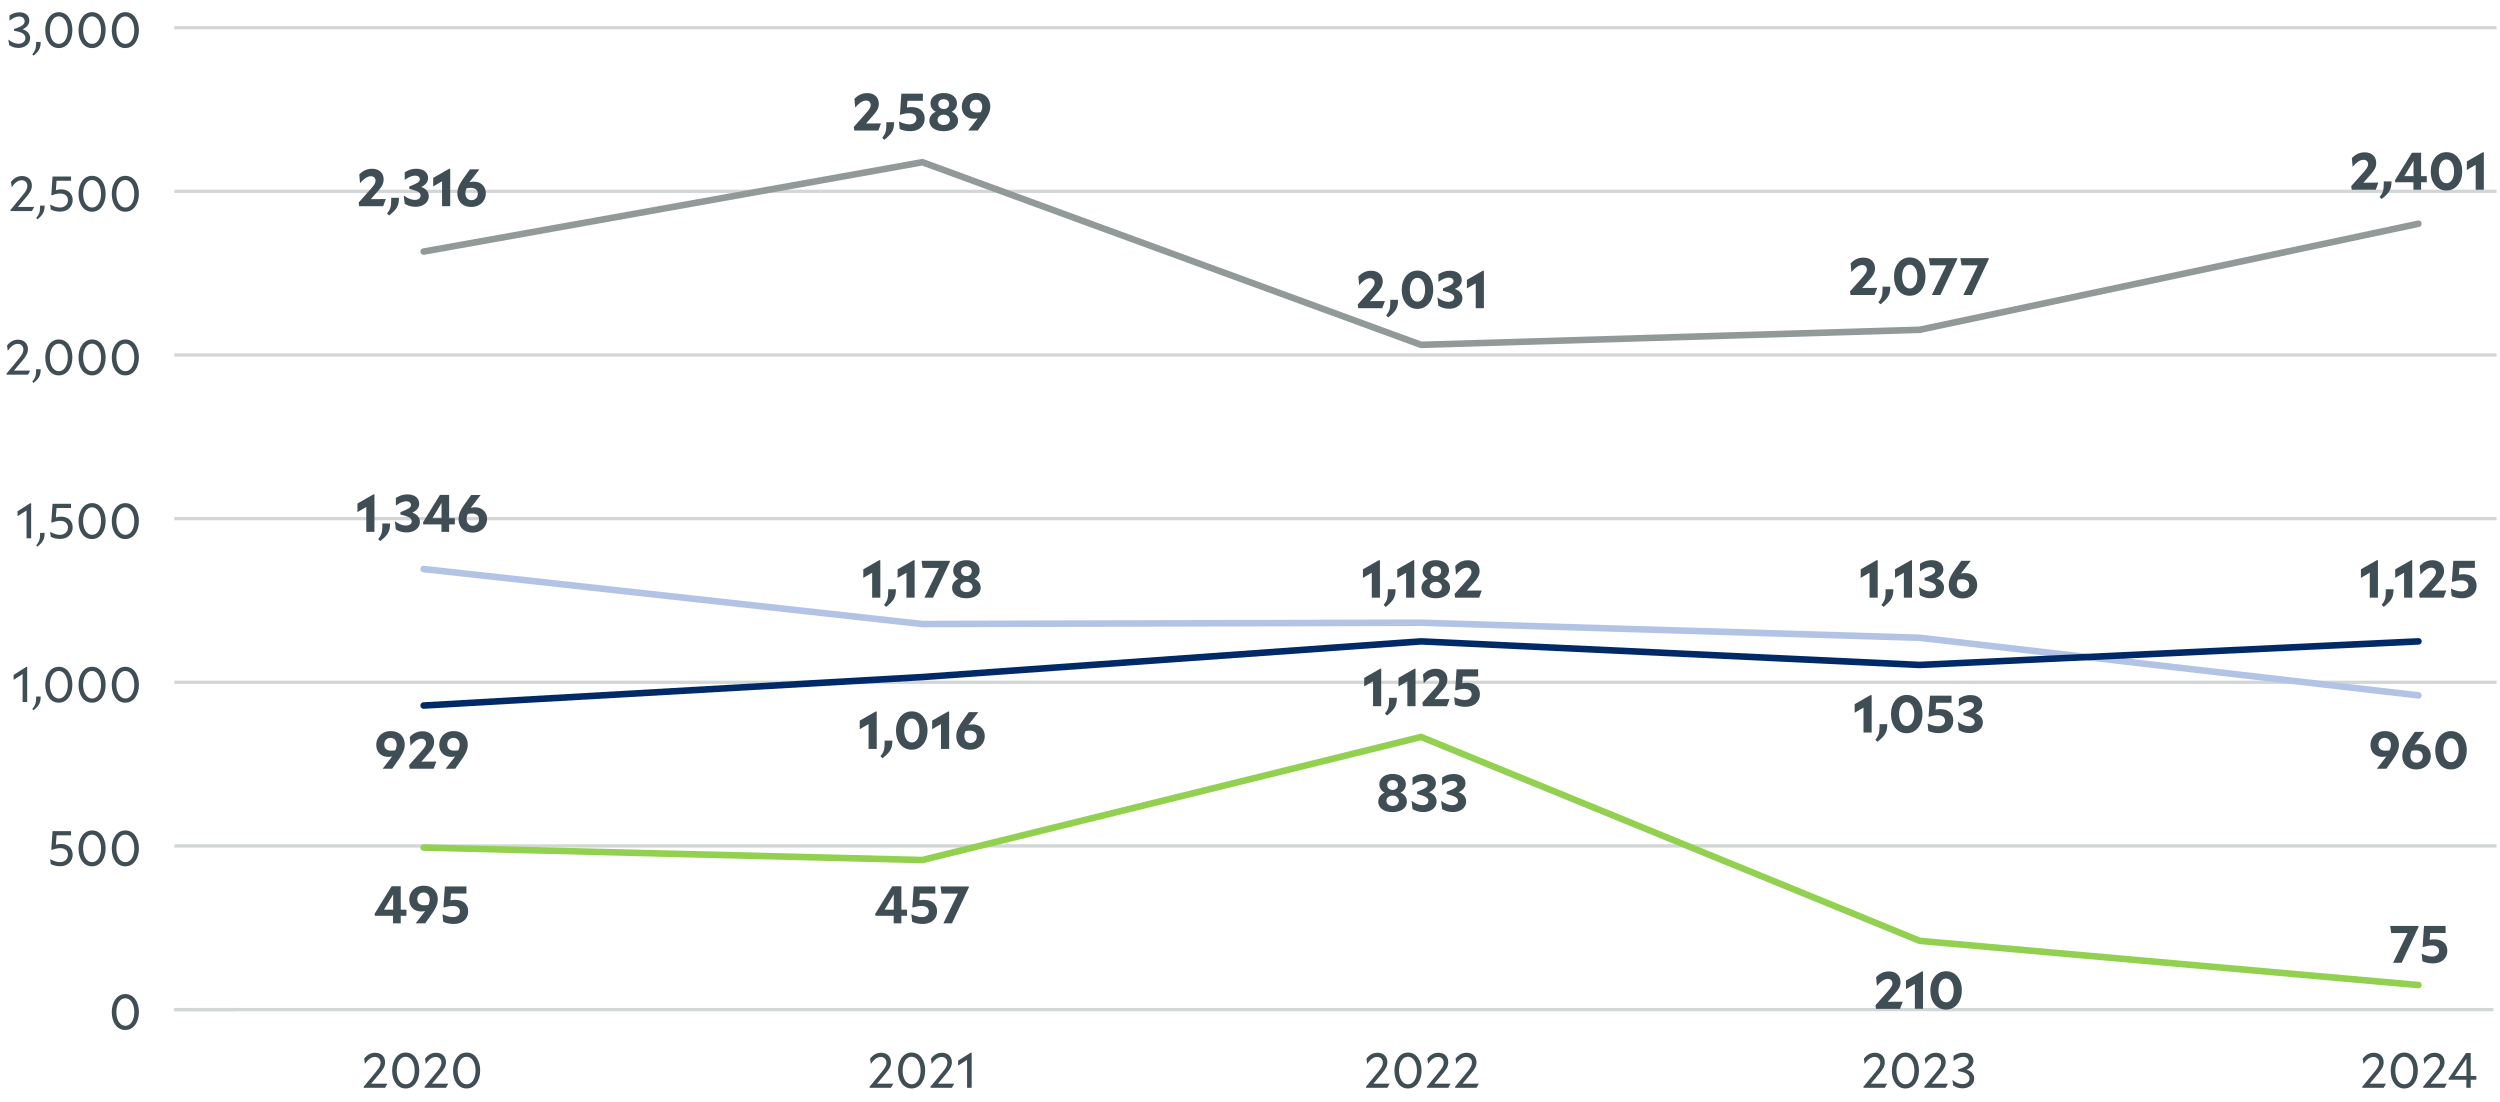 <svg xmlns="http://www.w3.org/2000/svg" width="760" height="335" viewBox="0 0 760 335"><path fill="none" stroke="#d3d6d6" stroke-miterlimit="10" d="M53 306.916h705"/><g fill="none" stroke="#d3d6d6" stroke-miterlimit="10"><path d="M53 306.916h18.95M53 257.166h705.95M53 207.416h705.95M53 157.666h705.95M53 107.916h705.95M53 58.166h705.95M53 8.416h705.95"/></g><g fill="none" stroke-linecap="round" stroke-miterlimit="10" stroke-width="2"><g stroke="#919999"><path d="M280.4 49.31L128.8 76.474M432 104.831L280.4 49.31M583.6 100.254L432 104.831M735.2 68.016l-151.6 32.238"/></g><g stroke="#b2c3e5"><path d="M280.4 189.705l-151.6-16.716M432 189.307l-151.6.398M583.6 193.884L432 189.307M735.2 211.396l-151.6-17.512"/></g><g stroke="#002967"><path d="M280.4 205.824l-151.6 8.656M432 194.978l-151.6 10.846M583.6 202.142L432 194.978M735.2 194.978l-151.6 7.164"/></g><g stroke="#92d050"><path d="M280.4 261.444l-151.6-3.781M432 224.032l-151.6 37.412M583.6 286.021L432 224.032M735.2 299.453l-151.6-13.432"/></g></g><g fill="#3f4e54"><path d="M117.068 330.686h-6.435l-.12-.27 3.69-4.485c1.065-1.29 1.485-1.965 1.485-2.91 0-.916-.66-1.71-1.71-1.71-1.23 0-2.19.93-3.015 2.1l-.03-.015-.225-1.56c.855-1.11 1.935-1.8 3.36-1.8 1.755 0 3 1.11 3 2.864 0 1.246-.525 2.131-1.71 3.54l-2.535 3h4.95l-.705 1.246zM127.463 325.42c0 3.09-1.59 5.476-4.14 5.476-2.58 0-4.11-2.4-4.11-5.445s1.575-5.475 4.14-5.475c2.55 0 4.11 2.4 4.11 5.445zm-1.395.031c0-2.43-1.125-4.2-2.745-4.2-1.635 0-2.715 1.785-2.715 4.17 0 2.4 1.08 4.2 2.745 4.2 1.605 0 2.715-1.725 2.715-4.17zM135.578 330.686h-6.434l-.12-.27 3.69-4.485c1.064-1.29 1.484-1.965 1.484-2.91 0-.916-.66-1.71-1.71-1.71-1.23 0-2.19.93-3.014 2.1l-.03-.015-.225-1.56c.855-1.11 1.934-1.8 3.36-1.8 1.754 0 3 1.11 3 2.864 0 1.246-.526 2.131-1.71 3.54l-2.536 3h4.95l-.705 1.246zM145.973 325.42c0 3.09-1.59 5.476-4.14 5.476-2.58 0-4.11-2.4-4.11-5.445s1.575-5.475 4.14-5.475c2.55 0 4.11 2.4 4.11 5.445zm-1.395.031c0-2.43-1.125-4.2-2.745-4.2-1.635 0-2.715 1.785-2.715 4.17 0 2.4 1.08 4.2 2.745 4.2 1.605 0 2.715-1.725 2.715-4.17z"/></g><g fill="#3f4e54"><path d="M270.86 330.686h-6.434l-.12-.27 3.69-4.485c1.065-1.29 1.484-1.965 1.484-2.91 0-.916-.66-1.71-1.71-1.71-1.23 0-2.19.93-3.014 2.1l-.03-.015-.225-1.56c.855-1.11 1.935-1.8 3.36-1.8 1.755 0 3 1.11 3 2.864 0 1.246-.526 2.131-1.71 3.54l-2.535 3h4.95l-.706 1.246zM281.255 325.42c0 3.09-1.59 5.476-4.14 5.476-2.58 0-4.11-2.4-4.11-5.445s1.576-5.475 4.14-5.475c2.55 0 4.11 2.4 4.11 5.445zm-1.395.031c0-2.43-1.125-4.2-2.744-4.2-1.636 0-2.716 1.785-2.716 4.17 0 2.4 1.08 4.2 2.746 4.2 1.604 0 2.714-1.725 2.714-4.17zM289.37 330.686h-6.434l-.12-.27 3.69-4.485c1.065-1.29 1.485-1.965 1.485-2.91 0-.916-.66-1.71-1.71-1.71-1.23 0-2.19.93-3.015 2.1l-.03-.015-.225-1.56c.855-1.11 1.935-1.8 3.36-1.8 1.755 0 3 1.11 3 2.864 0 1.246-.525 2.131-1.71 3.54l-2.535 3h4.95l-.705 1.246zM291.261 322.451l3.87-2.46.255.075v10.62h-1.395v-8.475l-2.7 1.725-.03-.015v-1.47z"/></g><g fill="#3f4e54"><path d="M421.758 330.686h-6.435l-.12-.27 3.69-4.485c1.065-1.29 1.485-1.965 1.485-2.91 0-.916-.66-1.71-1.71-1.71-1.23 0-2.19.93-3.015 2.1l-.03-.015-.225-1.56c.855-1.11 1.935-1.8 3.36-1.8 1.755 0 3 1.11 3 2.864 0 1.246-.525 2.131-1.71 3.54l-2.535 3h4.95l-.705 1.246zM432.153 325.42c0 3.09-1.59 5.476-4.14 5.476-2.58 0-4.11-2.4-4.11-5.445s1.575-5.475 4.14-5.475c2.55 0 4.11 2.4 4.11 5.445zm-1.395.031c0-2.43-1.125-4.2-2.745-4.2-1.635 0-2.715 1.785-2.715 4.17 0 2.4 1.08 4.2 2.745 4.2 1.605 0 2.715-1.725 2.715-4.17zM440.268 330.686h-6.435l-.12-.27 3.69-4.485c1.065-1.29 1.485-1.965 1.485-2.91 0-.916-.66-1.71-1.71-1.71-1.23 0-2.19.93-3.014 2.1l-.03-.015-.225-1.56c.855-1.11 1.934-1.8 3.36-1.8 1.754 0 3 1.11 3 2.864 0 1.246-.526 2.131-1.71 3.54l-2.536 3h4.95l-.705 1.246zM448.848 330.686h-6.434l-.12-.27 3.69-4.485c1.064-1.29 1.484-1.965 1.484-2.91 0-.916-.66-1.71-1.71-1.71-1.23 0-2.19.93-3.014 2.1l-.03-.015-.225-1.56c.855-1.11 1.934-1.8 3.36-1.8 1.755 0 3 1.11 3 2.864 0 1.246-.526 2.131-1.71 3.54l-2.535 3h4.95l-.706 1.246z"/></g><g fill="#3f4e54"><path d="M572.983 330.686h-6.435l-.12-.27 3.69-4.485c1.065-1.29 1.485-1.965 1.485-2.91 0-.916-.66-1.71-1.71-1.71-1.23 0-2.19.93-3.015 2.1l-.03-.015-.224-1.56c.855-1.11 1.934-1.8 3.36-1.8 1.754 0 2.999 1.11 2.999 2.864 0 1.246-.525 2.131-1.71 3.54l-2.535 3h4.95l-.705 1.246zM583.378 325.42c0 3.09-1.59 5.476-4.14 5.476-2.58 0-4.11-2.4-4.11-5.445s1.575-5.475 4.14-5.475c2.55 0 4.11 2.4 4.11 5.445zm-1.395.031c0-2.43-1.125-4.2-2.745-4.2-1.635 0-2.715 1.785-2.715 4.17 0 2.4 1.08 4.2 2.745 4.2 1.605 0 2.715-1.725 2.715-4.17zM591.493 330.686h-6.434l-.12-.27 3.69-4.485c1.064-1.29 1.484-1.965 1.484-2.91 0-.916-.66-1.71-1.71-1.71-1.23 0-2.19.93-3.014 2.1l-.03-.015-.225-1.56c.855-1.11 1.934-1.8 3.36-1.8 1.755 0 3 1.11 3 2.864 0 1.246-.526 2.131-1.71 3.54l-2.535 3h4.95l-.706 1.246zM596.684 330.85c-1.35 0-2.056-.36-2.895-.87l-.255-1.634.03-.015c1.095.81 1.95 1.244 3.074 1.244 1.14 0 2.085-.675 2.085-1.71 0-1.17-.99-1.874-3.45-2.22v-.54c2.46-.779 3.21-1.439 3.21-2.384 0-.855-.66-1.425-1.665-1.425-1.05 0-2.01.57-2.91 1.245h-.03v-1.545c.84-.525 1.68-.975 3.03-.975 1.905 0 3 1.05 3 2.55 0 1.034-.645 1.95-2.04 2.61 1.575.465 2.295 1.545 2.295 2.7 0 1.8-1.65 2.97-3.48 2.97z"/></g><g fill="#3f4e54"><path d="M724.63 330.686h-6.434l-.12-.27 3.69-4.485c1.065-1.29 1.484-1.965 1.484-2.91 0-.916-.66-1.71-1.71-1.71-1.23 0-2.19.93-3.014 2.1l-.03-.015-.225-1.56c.855-1.11 1.935-1.8 3.36-1.8 1.755 0 3 1.11 3 2.864 0 1.246-.526 2.131-1.71 3.54l-2.535 3h4.95l-.706 1.246zM735.025 325.42c0 3.09-1.59 5.476-4.14 5.476-2.58 0-4.11-2.4-4.11-5.445s1.576-5.475 4.14-5.475c2.55 0 4.11 2.4 4.11 5.445zm-1.395.031c0-2.43-1.125-4.2-2.745-4.2-1.635 0-2.715 1.785-2.715 4.17 0 2.4 1.08 4.2 2.746 4.2 1.605 0 2.714-1.725 2.714-4.17zM743.14 330.686h-6.434l-.12-.27 3.69-4.485c1.065-1.29 1.485-1.965 1.485-2.91 0-.916-.66-1.71-1.71-1.71-1.23 0-2.19.93-3.015 2.1l-.03-.015-.225-1.56c.855-1.11 1.935-1.8 3.36-1.8 1.755 0 3 1.11 3 2.864 0 1.246-.525 2.131-1.71 3.54l-2.535 3h4.95l-.705 1.246zM751.09 330.686h-1.319v-2.446h-5.355l-.06-.329 5.325-7.8h1.41v6.99h1.71v1.14h-1.71v2.445zm-1.29-3.585v-5.235l-3.539 5.235h3.54z"/></g><g fill="#3f4e54"><path d="M116.48 62.686h-7.299l-.16-1.105 3.922-4.401c.896-1.057 1.216-1.585 1.216-2.29s-.496-1.312-1.376-1.312c-1.12 0-2.193.817-3.298 2.097l-.031-.016-.24-2.594c.944-1.007 2.176-1.76 3.905-1.76 2.225 0 3.506 1.377 3.506 3.233 0 1.36-.577 2.274-1.874 3.714l-2.016 2.289 4.561-.032-.816 2.177zM117.66 64.91c.993-1.345 1.265-1.936 1.265-4.258v-.511h2.353c0 2.657-.848 3.617-2.977 5.362l-.64-.593zM126.382 62.861c-1.472 0-2.384-.351-3.345-.912l-.304-2.481.032-.016c1.12.817 2.24 1.313 3.361 1.313.993 0 1.729-.496 1.729-1.28 0-.881-.656-1.393-3.425-2.066v-.735c2.737-1.074 3.2-1.505 3.2-2.21 0-.624-.527-1.073-1.424-1.073-1.088 0-2.193.593-3.137 1.297h-.032v-2.304c.88-.577 1.985-1.09 3.537-1.09 2.21 0 3.554 1.137 3.554 2.834 0 1.104-.672 2.049-2.097 2.705 1.52.497 2.305 1.521 2.305 2.817 0 1.969-1.84 3.201-3.954 3.201zM131.692 54.074l4.898-2.802.273.08v11.334h-2.482v-7.572l-2.656 1.553-.033-.016v-2.577zM143.294 62.91c-2.72 0-4.257-1.745-4.257-4.13 0-1.633.688-2.93 2.209-5.042l1.6-2.257h2.898l-2.658 3.425a9.1 9.1 0 00-.352.48c.464-.112.912-.16 1.393-.16 1.825 0 3.553 1.233 3.553 3.586 0 2.257-1.76 4.097-4.386 4.097zm.033-2.065c1.136 0 1.92-.832 1.92-1.905 0-1.249-.848-1.825-2.113-1.825-.4 0-.832.048-1.28.113-.272.591-.368 1.056-.368 1.52 0 1.265.736 2.097 1.84 2.097zM108.661 153.074l4.898-2.802.273.08v11.334h-2.482v-7.572l-2.657 1.553-.032-.016v-2.577zM114.964 163.91c.993-1.345 1.265-1.936 1.265-4.258v-.511h2.353c0 2.657-.848 3.617-2.977 5.362l-.64-.593zM123.687 161.861c-1.473 0-2.385-.351-3.346-.912l-.304-2.481.032-.016c1.12.817 2.241 1.313 3.361 1.313.993 0 1.73-.496 1.73-1.28 0-.881-.657-1.393-3.426-2.066v-.735c2.737-1.074 3.201-1.505 3.201-2.21 0-.624-.528-1.073-1.425-1.073-1.088 0-2.193.593-3.137 1.297h-.032v-2.304c.88-.577 1.985-1.09 3.537-1.09 2.21 0 3.554 1.137 3.554 2.834 0 1.104-.672 2.049-2.097 2.705 1.521.497 2.305 1.521 2.305 2.817 0 1.969-1.84 3.201-3.953 3.201zM136.536 159.413v2.273H134.2v-2.273h-5.522l-.08-.625 5.154-8.355.08.032v-.032h2.705v7.107h1.73v1.873h-1.73zm-2.305-1.873v-4.658l-2.785 4.658h2.785zM143.67 161.91c-2.72 0-4.257-1.745-4.257-4.13 0-1.633.689-2.93 2.21-5.042l1.6-2.257h2.897l-2.657 3.425a9.1 9.1 0 00-.352.48c.464-.112.912-.16 1.392-.16 1.825 0 3.554 1.233 3.554 3.586 0 2.257-1.761 4.097-4.386 4.097zm.033-2.065c1.136 0 1.92-.832 1.92-1.905 0-1.249-.848-1.825-2.112-1.825-.4 0-.832.048-1.28.113-.273.591-.369 1.056-.369 1.52 0 1.265.737 2.097 1.841 2.097zM119.224 233.686h-2.898l2.657-3.426c.08-.096.144-.208.208-.304a4.816 4.816 0 01-1.184.128c-1.905 0-3.617-1.2-3.617-3.65 0-2.304 1.728-4.177 4.385-4.177 2.722 0 4.258 1.745 4.258 4.13 0 1.633-.704 2.928-2.209 5.042l-1.6 2.257zm-.288-5.49c.4 0 .8-.033 1.216-.096.304-.641.432-1.121.432-1.681 0-1.265-.752-2.098-1.857-2.098-1.152 0-1.905.849-1.905 1.986 0 1.297.8 1.888 2.114 1.888zM131.833 233.686h-7.3l-.16-1.105 3.922-4.401c.896-1.057 1.216-1.585 1.216-2.29s-.496-1.312-1.376-1.312c-1.12 0-2.193.817-3.298 2.097l-.031-.016-.24-2.594c.944-1.007 2.176-1.76 3.905-1.76 2.225 0 3.506 1.377 3.506 3.233 0 1.36-.577 2.274-1.873 3.714l-2.017 2.289 4.561-.032-.815 2.177zM138.375 233.686h-2.897l2.657-3.426c.08-.096.144-.208.208-.304a4.816 4.816 0 01-1.184.128c-1.905 0-3.617-1.2-3.617-3.65 0-2.304 1.728-4.177 4.385-4.177 2.721 0 4.258 1.745 4.258 4.13 0 1.633-.705 2.928-2.209 5.042l-1.6 2.257zm-.288-5.49c.4 0 .8-.033 1.217-.096.304-.641.432-1.121.432-1.681 0-1.265-.753-2.098-1.857-2.098-1.152 0-1.905.849-1.905 1.986 0 1.297.8 1.888 2.113 1.888zM121.824 278.413v2.273h-2.337v-2.273h-5.522l-.08-.625 5.154-8.355.08.032v-.032h2.705v7.107h1.73v1.873h-1.73zm-2.304-1.873v-4.658l-2.786 4.658h2.786zM129.263 280.686h-2.897l2.657-3.426c.08-.096.144-.208.208-.304a4.816 4.816 0 01-1.185.128c-1.904 0-3.617-1.2-3.617-3.65 0-2.304 1.729-4.177 4.386-4.177 2.721 0 4.258 1.745 4.258 4.13 0 1.633-.705 2.928-2.21 5.042l-1.6 2.257zm-.288-5.49c.4 0 .8-.033 1.216-.096.305-.641.433-1.121.433-1.681 0-1.265-.753-2.098-1.857-2.098-1.153 0-1.905.849-1.905 1.986 0 1.297.8 1.888 2.113 1.888zM137.935 280.878c-1.313 0-2.385-.288-3.185-.673l-.24-2.257.032-.015c1.2.576 2.208.864 3.2.864 1.233 0 2.066-.689 2.066-1.713 0-1.04-.769-1.665-2.21-1.665-.848 0-1.728.192-2.577.465l-.208-.113.416-6.29h6.563v2.16h-4.69l-.16 2.066c.384-.097.88-.144 1.377-.144 2.433 0 4.001 1.249 4.001 3.505 0 2.21-1.68 3.81-4.385 3.81zM274.016 278.413v2.273h-2.337v-2.273h-5.522l-.08-.625 5.154-8.355.08.032v-.032h2.705v7.107h1.73v1.873h-1.73zm-2.305-1.873v-4.658l-2.785 4.658h2.785zM280.479 280.878c-1.313 0-2.385-.288-3.186-.673l-.24-2.257.032-.015c1.2.576 2.209.864 3.202.864 1.232 0 2.065-.689 2.065-1.713 0-1.04-.769-1.665-2.21-1.665-.848 0-1.728.192-2.577.465l-.208-.113.416-6.29h6.563v2.16h-4.69l-.16 2.066c.384-.097.88-.144 1.377-.144 2.433 0 4.001 1.249 4.001 3.505 0 2.21-1.68 3.81-4.385 3.81zM289.391 280.686h-2.61l4.403-9.028h-4.962l-.32-2.177h8.563l.112.176-5.186 11.029zM423.335 246.878c-2.625 0-4.337-1.265-4.337-3.17 0-1.28.752-2.225 1.952-2.736-1.04-.529-1.617-1.442-1.617-2.562 0-1.776 1.553-3.12 4.034-3.12s4.002 1.344 4.002 3.12c0 1.12-.592 2.033-1.617 2.562 1.185.511 1.937 1.44 1.937 2.736 0 1.889-1.793 3.17-4.354 3.17zm.032-1.873c1.12 0 1.857-.64 1.857-1.585 0-.897-.864-1.553-1.889-1.553s-1.856.656-1.856 1.553c0 .944.768 1.585 1.888 1.585zm0-4.866c.96 0 1.617-.657 1.617-1.52 0-.817-.624-1.457-1.649-1.457-1.04 0-1.616.64-1.616 1.456 0 .864.672 1.52 1.648 1.52zM432.759 246.861c-1.473 0-2.385-.351-3.345-.912l-.305-2.481.032-.016c1.12.817 2.241 1.313 3.361 1.313.993 0 1.73-.496 1.73-1.28 0-.881-.657-1.393-3.426-2.066v-.735c2.737-1.074 3.201-1.505 3.201-2.21 0-.624-.528-1.073-1.424-1.073-1.089 0-2.193.593-3.138 1.297h-.031v-2.304c.88-.577 1.984-1.09 3.537-1.09 2.209 0 3.553 1.137 3.553 2.834 0 1.104-.672 2.049-2.097 2.705 1.521.497 2.305 1.521 2.305 2.817 0 1.969-1.84 3.201-3.953 3.201zM441.751 246.861c-1.473 0-2.385-.351-3.345-.912l-.304-2.481.031-.016c1.12.817 2.242 1.313 3.362 1.313.992 0 1.729-.496 1.729-1.28 0-.881-.657-1.393-3.426-2.066v-.735c2.737-1.074 3.202-1.505 3.202-2.21 0-.624-.529-1.073-1.425-1.073-1.089 0-2.193.593-3.137 1.297h-.032v-2.304c.88-.577 1.985-1.09 3.537-1.09 2.209 0 3.554 1.137 3.554 2.834 0 1.104-.673 2.049-2.098 2.705 1.521.497 2.306 1.521 2.306 2.817 0 1.969-1.841 3.201-3.954 3.201z"/><g><path d="M414.717 206.074l4.898-2.802.273.08v11.334h-2.481v-7.572l-2.657 1.553-.033-.016v-2.577zM421.021 216.91c.993-1.345 1.265-1.936 1.265-4.258v-.511h2.353c0 2.657-.848 3.617-2.977 5.362l-.641-.593zM425.15 206.074l4.897-2.802.273.08v11.334h-2.482v-7.572l-2.656 1.553-.033-.016v-2.577zM439.856 214.686h-7.299l-.16-1.105 3.922-4.401c.896-1.057 1.216-1.585 1.216-2.29s-.496-1.312-1.376-1.312c-1.12 0-2.193.817-3.298 2.097l-.031-.016-.24-2.594c.944-1.007 2.176-1.76 3.905-1.76 2.225 0 3.505 1.377 3.505 3.233 0 1.36-.576 2.274-1.873 3.714l-2.016 2.289 4.561-.032-.816 2.177zM445.502 214.878c-1.312 0-2.384-.288-3.185-.673l-.24-2.257.032-.015c1.2.576 2.209.864 3.202.864 1.232 0 2.064-.689 2.064-1.713 0-1.04-.768-1.665-2.208-1.665-.85 0-1.73.192-2.578.465l-.208-.113.416-6.29h6.563v2.16h-4.69l-.16 2.066c.384-.097.88-.144 1.377-.144 2.433 0 4.001 1.249 4.001 3.505 0 2.21-1.68 3.81-4.386 3.81z"/></g><g><path d="M414.333 173.074l4.898-2.802.272.08v11.334h-2.481v-7.572l-2.657 1.553-.032-.016v-2.577zM420.636 183.91c.993-1.345 1.265-1.936 1.265-4.258v-.511h2.353c0 2.657-.848 3.617-2.977 5.362l-.64-.593zM424.765 173.074l4.898-2.802.272.08v11.334h-2.481v-7.572l-2.657 1.553-.032-.016v-2.577zM436.463 181.878c-2.625 0-4.338-1.265-4.338-3.17 0-1.28.752-2.225 1.953-2.736-1.04-.529-1.617-1.442-1.617-2.562 0-1.776 1.553-3.12 4.034-3.12s4.002 1.344 4.002 3.12c0 1.12-.593 2.033-1.617 2.562 1.184.511 1.936 1.44 1.936 2.736 0 1.889-1.792 3.17-4.353 3.17zm.032-1.873c1.12 0 1.857-.64 1.857-1.585 0-.897-.865-1.553-1.89-1.553s-1.856.656-1.856 1.553c0 .944.769 1.585 1.889 1.585zm0-4.866c.96 0 1.616-.657 1.616-1.52 0-.817-.624-1.457-1.648-1.457-1.04 0-1.617.64-1.617 1.456 0 .864.673 1.52 1.649 1.52zM449.648 181.686h-7.3l-.16-1.105 3.922-4.401c.897-1.057 1.217-1.585 1.217-2.29s-.496-1.312-1.377-1.312c-1.12 0-2.193.817-3.297 2.097l-.032-.016-.24-2.594c.944-1.007 2.177-1.76 3.905-1.76 2.225 0 3.506 1.377 3.506 3.233 0 1.36-.577 2.274-1.873 3.714l-2.017 2.289 4.562-.032-.816 2.177z"/></g><g><path d="M420.208 93.686h-7.299l-.16-1.105 3.922-4.401c.896-1.057 1.216-1.585 1.216-2.29s-.496-1.312-1.376-1.312c-1.12 0-2.193.817-3.298 2.097l-.031-.016-.24-2.594c.944-1.007 2.176-1.76 3.905-1.76 2.225 0 3.506 1.377 3.506 3.233 0 1.36-.577 2.274-1.874 3.714l-2.016 2.289 4.561-.032-.816 2.177zM421.388 95.91c.993-1.345 1.265-1.936 1.265-4.258v-.511h2.353c0 2.657-.848 3.617-2.977 5.362l-.64-.593zM435.697 88.067c0 3.41-1.968 5.842-4.802 5.842-2.897 0-4.77-2.432-4.77-5.81 0-3.36 1.953-5.842 4.802-5.842s4.77 2.432 4.77 5.81zm-2.465.033c0-2.13-.912-3.634-2.337-3.634-1.44 0-2.305 1.52-2.305 3.601 0 2.113.88 3.634 2.337 3.634 1.393 0 2.305-1.457 2.305-3.601zM440.622 93.861c-1.473 0-2.385-.351-3.345-.912l-.304-2.481.031-.016c1.121.817 2.242 1.313 3.362 1.313.992 0 1.729-.496 1.729-1.28 0-.881-.657-1.393-3.426-2.066v-.735c2.737-1.074 3.202-1.505 3.202-2.21 0-.624-.529-1.073-1.425-1.073-1.089 0-2.193.593-3.137 1.297h-.032v-2.304c.88-.577 1.985-1.09 3.537-1.09 2.209 0 3.554 1.137 3.554 2.834 0 1.104-.673 2.049-2.097 2.705 1.52.497 2.305 1.521 2.305 2.817 0 1.969-1.841 3.201-3.954 3.201zM445.933 85.074l4.898-2.802.272.08v11.334h-2.481v-7.572l-2.657 1.553-.032-.016v-2.577z"/></g><g><path d="M569.856 89.686h-7.299l-.16-1.105 3.922-4.401c.896-1.057 1.216-1.585 1.216-2.29s-.496-1.312-1.376-1.312c-1.12 0-2.193.817-3.298 2.097l-.031-.016-.24-2.594c.944-1.007 2.176-1.76 3.905-1.76 2.225 0 3.505 1.377 3.505 3.233 0 1.36-.576 2.274-1.873 3.714l-2.016 2.289 4.561-.032-.816 2.177zM571.037 91.91c.992-1.345 1.264-1.936 1.264-4.258v-.511h2.353c0 2.657-.848 3.617-2.977 5.362l-.64-.593zM585.345 84.067c0 3.41-1.969 5.842-4.803 5.842-2.896 0-4.77-2.432-4.77-5.81 0-3.36 1.954-5.842 4.803-5.842s4.77 2.432 4.77 5.81zm-2.466.033c0-2.13-.912-3.634-2.337-3.634-1.44 0-2.304 1.52-2.304 3.601 0 2.113.88 3.634 2.337 3.634 1.392 0 2.304-1.457 2.304-3.601zM589.87 89.686h-2.609l4.402-9.028h-4.962l-.32-2.177h8.563l.113.176-5.186 11.029zM599.455 89.686h-2.61l4.402-9.028h-4.962l-.32-2.177h8.563l.113.176-5.186 11.029z"/></g><g><path d="M565.653 173.074l4.898-2.802.273.08v11.334h-2.482v-7.572l-2.656 1.553-.033-.016v-2.577zM571.957 183.91c.992-1.345 1.264-1.936 1.264-4.258v-.511h2.353c0 2.657-.848 3.617-2.977 5.362l-.64-.593zM576.085 173.074l4.898-2.802.272.08v11.334h-2.481v-7.572l-2.657 1.553-.032-.016v-2.577zM587.03 181.861c-1.472 0-2.384-.351-3.344-.912l-.305-2.481.032-.016c1.12.817 2.241 1.313 3.361 1.313.993 0 1.73-.496 1.73-1.28 0-.881-.657-1.393-3.426-2.066v-.735c2.737-1.074 3.201-1.505 3.201-2.21 0-.624-.528-1.073-1.425-1.073-1.088 0-2.192.593-3.137 1.297h-.031v-2.304c.88-.577 1.984-1.09 3.537-1.09 2.209 0 3.553 1.137 3.553 2.834 0 1.104-.672 2.049-2.097 2.705 1.521.497 2.305 1.521 2.305 2.817 0 1.969-1.84 3.201-3.953 3.201zM596.679 181.91c-2.721 0-4.258-1.745-4.258-4.13 0-1.633.688-2.93 2.209-5.042l1.6-2.257h2.897l-2.656 3.425a9.1 9.1 0 00-.352.48c.464-.112.912-.16 1.392-.16 1.825 0 3.553 1.233 3.553 3.586 0 2.257-1.76 4.097-4.385 4.097zm.032-2.065c1.136 0 1.92-.832 1.92-1.905 0-1.249-.848-1.825-2.112-1.825-.4 0-.832.048-1.28.113-.273.591-.369 1.056-.369 1.52 0 1.265.736 2.097 1.84 2.097z"/></g><g><path d="M563.813 214.074l4.898-2.802.272.08v11.334h-2.48v-7.572l-2.658 1.553-.032-.016v-2.577zM570.117 224.91c.992-1.345 1.264-1.936 1.264-4.258v-.511h2.353c0 2.657-.848 3.617-2.977 5.362l-.64-.593zM584.425 217.067c0 3.41-1.969 5.842-4.802 5.842-2.897 0-4.77-2.432-4.77-5.81 0-3.36 1.953-5.842 4.802-5.842s4.77 2.432 4.77 5.81zm-2.466.033c0-2.13-.912-3.634-2.336-3.634-1.44 0-2.305 1.52-2.305 3.601 0 2.113.88 3.634 2.337 3.634 1.392 0 2.304-1.457 2.304-3.601zM589.415 222.878c-1.313 0-2.385-.288-3.186-.673l-.24-2.257.032-.015c1.2.576 2.209.864 3.202.864 1.232 0 2.065-.689 2.065-1.713 0-1.04-.769-1.665-2.21-1.665-.848 0-1.728.192-2.577.465l-.208-.113.416-6.29h6.563v2.16h-4.69l-.16 2.066c.384-.097.88-.144 1.377-.144 2.433 0 4.001 1.249 4.001 3.505 0 2.21-1.68 3.81-4.385 3.81zM598.838 222.861c-1.472 0-2.384-.351-3.345-.912l-.304-2.481.032-.016c1.12.817 2.24 1.313 3.361 1.313.993 0 1.729-.496 1.729-1.28 0-.881-.656-1.393-3.425-2.066v-.735c2.737-1.074 3.2-1.505 3.2-2.21 0-.624-.527-1.073-1.424-1.073-1.088 0-2.193.593-3.137 1.297h-.032v-2.304c.88-.577 1.985-1.09 3.537-1.09 2.21 0 3.554 1.137 3.554 2.834 0 1.104-.672 2.049-2.097 2.705 1.52.497 2.305 1.521 2.305 2.817 0 1.969-1.84 3.201-3.954 3.201z"/></g><g><path d="M577.608 306.686h-7.299l-.16-1.105 3.922-4.401c.896-1.057 1.216-1.585 1.216-2.29s-.496-1.312-1.376-1.312c-1.121 0-2.193.817-3.298 2.097l-.031-.016-.24-2.594c.944-1.007 2.176-1.76 3.905-1.76 2.225 0 3.505 1.377 3.505 3.233 0 1.36-.576 2.274-1.873 3.714l-2.016 2.289 4.561-.032-.816 2.177zM579.429 298.074l4.898-2.802.272.08v11.334h-2.481v-7.572l-2.657 1.553-.032-.016v-2.577zM596.393 301.067c0 3.41-1.969 5.842-4.802 5.842-2.897 0-4.77-2.432-4.77-5.81 0-3.36 1.953-5.842 4.802-5.842s4.77 2.432 4.77 5.81zm-2.465.033c0-2.13-.912-3.634-2.337-3.634-1.44 0-2.305 1.52-2.305 3.601 0 2.113.88 3.634 2.337 3.634 1.393 0 2.305-1.457 2.305-3.601z"/></g><g><path d="M730.103 292.686h-2.61l4.402-9.028h-4.962l-.32-2.177h8.563l.113.176-5.186 11.029zM739.606 292.878c-1.312 0-2.384-.288-3.185-.673l-.24-2.257.032-.015c1.2.576 2.209.864 3.202.864 1.232 0 2.064-.689 2.064-1.713 0-1.04-.768-1.665-2.208-1.665-.85 0-1.73.192-2.578.465l-.208-.113.416-6.29h6.563v2.16h-4.69l-.16 2.066c.384-.097.88-.144 1.377-.144 2.433 0 4.001 1.249 4.001 3.505 0 2.21-1.68 3.81-4.386 3.81z"/></g><g><path d="M725.463 233.686h-2.897l2.657-3.426c.08-.096.144-.208.208-.304a4.816 4.816 0 01-1.184.128c-1.905 0-3.618-1.2-3.618-3.65 0-2.304 1.729-4.177 4.386-4.177 2.721 0 4.258 1.745 4.258 4.13 0 1.633-.705 2.928-2.209 5.042l-1.6 2.257zm-.288-5.49c.4 0 .8-.033 1.217-.096.304-.641.432-1.121.432-1.681 0-1.265-.753-2.098-1.857-2.098-1.153 0-1.905.849-1.905 1.986 0 1.297.8 1.888 2.113 1.888zM734.567 233.91c-2.721 0-4.258-1.745-4.258-4.13 0-1.633.689-2.93 2.21-5.042l1.6-2.257h2.897l-2.657 3.425a9.1 9.1 0 00-.352.48c.464-.112.912-.16 1.392-.16 1.825 0 3.554 1.233 3.554 3.586 0 2.257-1.761 4.097-4.386 4.097zm.032-2.065c1.136 0 1.92-.832 1.92-1.905 0-1.249-.848-1.825-2.112-1.825-.4 0-.832.048-1.28.113-.273.591-.369 1.056-.369 1.52 0 1.265.737 2.097 1.841 2.097zM749.897 228.067c0 3.41-1.969 5.842-4.802 5.842-2.897 0-4.77-2.432-4.77-5.81 0-3.36 1.953-5.842 4.802-5.842s4.77 2.432 4.77 5.81zm-2.465.033c0-2.13-.912-3.634-2.337-3.634-1.44 0-2.305 1.52-2.305 3.601 0 2.113.88 3.634 2.337 3.634 1.393 0 2.305-1.457 2.305-3.601z"/></g><g><path d="M717.717 173.074l4.898-2.802.273.08v11.334h-2.481v-7.572l-2.657 1.553-.033-.016v-2.577zM724.021 183.91c.993-1.345 1.265-1.936 1.265-4.258v-.511h2.353c0 2.657-.848 3.617-2.977 5.362l-.641-.593zM728.15 173.074l4.897-2.802.273.08v11.334h-2.482v-7.572l-2.656 1.553-.033-.016v-2.577zM742.856 181.686h-7.299l-.16-1.105 3.922-4.401c.896-1.057 1.216-1.585 1.216-2.29s-.496-1.312-1.376-1.312c-1.12 0-2.193.817-3.298 2.097l-.031-.016-.24-2.594c.944-1.007 2.176-1.76 3.905-1.76 2.225 0 3.505 1.377 3.505 3.233 0 1.36-.576 2.274-1.873 3.714l-2.016 2.289 4.561-.032-.816 2.177zM748.502 181.878c-1.312 0-2.384-.288-3.185-.673l-.24-2.257.032-.015c1.2.576 2.209.864 3.202.864 1.232 0 2.064-.689 2.064-1.713 0-1.04-.768-1.665-2.208-1.665-.85 0-1.73.192-2.578.465l-.208-.113.416-6.29h6.563v2.16h-4.69l-.16 2.066c.384-.097.88-.144 1.377-.144 2.433 0 4.001 1.249 4.001 3.505 0 2.21-1.68 3.81-4.386 3.81z"/></g><g><path d="M722.225 57.686h-7.3l-.16-1.105 3.922-4.401c.896-1.057 1.216-1.585 1.216-2.29s-.496-1.312-1.376-1.312c-1.12 0-2.193.817-3.298 2.097l-.031-.016-.24-2.594c.944-1.007 2.176-1.76 3.905-1.76 2.225 0 3.506 1.377 3.506 3.233 0 1.36-.577 2.274-1.873 3.714l-2.017 2.289 4.562-.032-.816 2.177zM723.405 59.91c.992-1.345 1.264-1.936 1.264-4.258v-.511h2.353c0 2.657-.848 3.617-2.977 5.362l-.64-.593zM736.016 55.413v2.273h-2.337v-2.273h-5.522l-.08-.625 5.153-8.355.08.032v-.032h2.706v7.107h1.729v1.873h-1.73zm-2.305-1.873v-4.658l-2.785 4.658h2.785zM748.513 52.067c0 3.41-1.97 5.842-4.803 5.842-2.897 0-4.77-2.432-4.77-5.81 0-3.36 1.954-5.842 4.803-5.842s4.77 2.432 4.77 5.81zm-2.466.033c0-2.13-.912-3.634-2.337-3.634-1.44 0-2.304 1.52-2.304 3.601 0 2.113.88 3.634 2.337 3.634 1.392 0 2.304-1.457 2.304-3.601zM749.917 49.074l4.897-2.802.273.08v11.334h-2.481v-7.572l-2.657 1.553-.032-.016v-2.577z"/></g><g><path d="M261.357 219.074l4.898-2.802.273.08v11.334h-2.482v-7.572l-2.656 1.553-.033-.016v-2.577zM267.66 229.91c.993-1.345 1.265-1.936 1.265-4.258v-.511h2.353c0 2.657-.848 3.617-2.977 5.362l-.64-.593zM281.97 222.067c0 3.41-1.969 5.842-4.803 5.842-2.896 0-4.77-2.432-4.77-5.81 0-3.36 1.954-5.842 4.803-5.842s4.77 2.432 4.77 5.81zm-2.466.033c0-2.13-.912-3.634-2.337-3.634-1.44 0-2.304 1.52-2.304 3.601 0 2.113.88 3.634 2.337 3.634 1.392 0 2.304-1.457 2.304-3.601zM283.373 219.074l4.898-2.802.272.08v11.334h-2.481v-7.572l-2.657 1.553-.032-.016v-2.577zM294.975 227.91c-2.722 0-4.258-1.745-4.258-4.13 0-1.633.688-2.93 2.209-5.042l1.6-2.257h2.897l-2.656 3.425a9.1 9.1 0 00-.352.48c.463-.112.912-.16 1.392-.16 1.825 0 3.553 1.233 3.553 3.586 0 2.257-1.76 4.097-4.385 4.097zm.032-2.065c1.136 0 1.92-.832 1.92-1.905 0-1.249-.848-1.825-2.113-1.825-.4 0-.832.048-1.28.113-.272.591-.368 1.056-.368 1.52 0 1.265.736 2.097 1.84 2.097z"/></g><g><path d="M262.445 173.074l4.898-2.802.273.08v11.334h-2.482v-7.572l-2.656 1.553-.033-.016v-2.577zM268.749 183.91c.992-1.345 1.264-1.936 1.264-4.258v-.511h2.353c0 2.657-.848 3.617-2.977 5.362l-.64-.593zM272.877 173.074l4.898-2.802.272.08v11.334h-2.481v-7.572l-2.657 1.553-.032-.016v-2.577zM283.63 181.686h-2.609l4.402-9.028h-4.962l-.32-2.177h8.564l.112.176-5.186 11.029zM293.775 181.878c-2.625 0-4.337-1.265-4.337-3.17 0-1.28.752-2.225 1.952-2.736-1.04-.529-1.617-1.442-1.617-2.562 0-1.776 1.553-3.12 4.034-3.12s4.002 1.344 4.002 3.12c0 1.12-.592 2.033-1.617 2.562 1.184.511 1.937 1.44 1.937 2.736 0 1.889-1.793 3.17-4.354 3.17zm.032-1.873c1.12 0 1.857-.64 1.857-1.585 0-.897-.864-1.553-1.889-1.553s-1.857.656-1.857 1.553c0 .944.769 1.585 1.89 1.585zm0-4.866c.96 0 1.617-.657 1.617-1.52 0-.817-.624-1.457-1.649-1.457-1.04 0-1.616.64-1.616 1.456 0 .864.672 1.52 1.648 1.52z"/></g><g><path d="M267.009 39.686h-7.3l-.16-1.105 3.922-4.401c.897-1.057 1.216-1.585 1.216-2.29s-.496-1.312-1.376-1.312c-1.12 0-2.193.817-3.297 2.097l-.032-.016-.24-2.594c.944-1.007 2.176-1.76 3.905-1.76 2.225 0 3.506 1.377 3.506 3.233 0 1.36-.577 2.274-1.873 3.714l-2.017 2.289 4.562-.032-.816 2.177zM268.189 41.91c.993-1.345 1.265-1.936 1.265-4.258v-.511h2.353c0 2.657-.849 3.617-2.977 5.362l-.641-.593zM276.703 39.878c-1.313 0-2.385-.288-3.185-.673l-.24-2.257.032-.015c1.2.576 2.208.864 3.2.864 1.233 0 2.066-.689 2.066-1.713 0-1.04-.769-1.665-2.21-1.665-.848 0-1.728.192-2.576.465l-.208-.113.416-6.29h6.562v2.16h-4.69l-.16 2.066c.384-.097.88-.145 1.377-.145 2.433 0 4.001 1.25 4.001 3.506 0 2.21-1.68 3.81-4.385 3.81zM286.88 39.878c-2.626 0-4.338-1.265-4.338-3.17 0-1.28.752-2.225 1.952-2.736-1.04-.529-1.617-1.442-1.617-2.562 0-1.776 1.553-3.12 4.034-3.12s4.002 1.344 4.002 3.12c0 1.12-.592 2.033-1.617 2.562 1.184.511 1.937 1.44 1.937 2.736 0 1.889-1.793 3.17-4.354 3.17zm.031-1.873c1.12 0 1.857-.64 1.857-1.585 0-.897-.864-1.553-1.889-1.553s-1.857.656-1.857 1.553c0 .944.769 1.585 1.89 1.585zm0-4.866c.96 0 1.617-.657 1.617-1.52 0-.817-.624-1.457-1.649-1.457-1.04 0-1.616.64-1.616 1.456 0 .864.672 1.52 1.648 1.52zM297.231 39.686h-2.898l2.658-3.426c.08-.096.144-.208.208-.304a4.816 4.816 0 01-1.185.128c-1.905 0-3.617-1.2-3.617-3.65 0-2.304 1.728-4.177 4.386-4.177 2.72 0 4.258 1.745 4.258 4.13 0 1.633-.705 2.928-2.21 5.042l-1.6 2.257zm-.288-5.49c.4 0 .8-.033 1.216-.096.304-.641.432-1.121.432-1.681 0-1.265-.752-2.098-1.857-2.098-1.152 0-1.904.849-1.904 1.986 0 1.297.8 1.888 2.113 1.888z"/></g><g><path d="M42.226 307.644c0 3.09-1.59 5.474-4.14 5.474-2.58 0-4.11-2.4-4.11-5.444s1.575-5.476 4.14-5.476c2.55 0 4.11 2.4 4.11 5.446zm-1.395.03c0-2.43-1.125-4.2-2.745-4.2-1.635 0-2.715 1.785-2.715 4.17 0 2.399 1.08 4.199 2.745 4.199 1.605 0 2.715-1.725 2.715-4.17zM18.287 263.338c-1.156 0-2.085-.27-2.835-.66l-.225-1.485.03-.014c1.08.614 2.055.914 2.97.914 1.44 0 2.43-.96 2.43-2.204 0-1.276-.9-2.056-2.37-2.056-.84 0-1.786.24-2.475.54l-.226-.104.39-5.61h5.625v1.275h-4.41l-.21 2.88c.48-.15.96-.255 1.605-.255 2.07 0 3.51 1.26 3.51 3.27 0 1.919-1.44 3.509-3.81 3.509zM32.116 257.894c0 3.09-1.59 5.474-4.14 5.474-2.58 0-4.11-2.4-4.11-5.444s1.575-5.476 4.14-5.476c2.55 0 4.11 2.4 4.11 5.446zm-1.395.03c0-2.43-1.125-4.2-2.744-4.2-1.636 0-2.716 1.785-2.716 4.17 0 2.399 1.08 4.199 2.745 4.199 1.605 0 2.715-1.725 2.715-4.17zM42.226 257.894c0 3.09-1.59 5.474-4.14 5.474-2.58 0-4.11-2.4-4.11-5.444s1.575-5.476 4.14-5.476c2.55 0 4.11 2.4 4.11 5.446zm-1.395.03c0-2.43-1.125-4.2-2.745-4.2-1.635 0-2.715 1.785-2.715 4.17 0 2.399 1.08 4.199 2.745 4.199 1.605 0 2.715-1.725 2.715-4.17zM4.142 205.174l3.87-2.46.254.075v10.62H6.871v-8.475l-2.7 1.724-.03-.014v-1.47zM9.811 215.568c.885-1.17 1.17-1.8 1.17-3.33v-.495h1.395c0 2.146-.78 2.986-2.16 4.17l-.405-.345zM22.006 208.144c0 3.09-1.59 5.474-4.14 5.474-2.58 0-4.11-2.4-4.11-5.444s1.575-5.476 4.14-5.476c2.55 0 4.11 2.4 4.11 5.446zm-1.395.03c0-2.43-1.125-4.2-2.745-4.2-1.635 0-2.715 1.785-2.715 4.17 0 2.399 1.08 4.199 2.745 4.199 1.605 0 2.715-1.725 2.715-4.17zM32.116 208.144c0 3.09-1.59 5.474-4.14 5.474-2.58 0-4.11-2.4-4.11-5.444s1.575-5.476 4.14-5.476c2.55 0 4.11 2.4 4.11 5.446zm-1.395.03c0-2.43-1.125-4.2-2.745-4.2-1.635 0-2.715 1.785-2.715 4.17 0 2.399 1.08 4.199 2.745 4.199 1.605 0 2.715-1.725 2.715-4.17zM42.226 208.144c0 3.09-1.59 5.474-4.14 5.474-2.58 0-4.11-2.4-4.11-5.444s1.575-5.476 4.14-5.476c2.55 0 4.11 2.4 4.11 5.446zm-1.395.03c0-2.43-1.125-4.2-2.745-4.2-1.635 0-2.715 1.785-2.715 4.17 0 2.399 1.08 4.199 2.745 4.199 1.605 0 2.715-1.725 2.715-4.17z"/><g><path d="M5.342 155.424l3.87-2.46.255.075v10.62H8.072v-8.475l-2.7 1.724-.03-.014v-1.47zM11.012 165.818c.885-1.17 1.17-1.8 1.17-3.33v-.495h1.395c0 2.146-.78 2.986-2.16 4.17l-.405-.345zM18.287 163.838c-1.156 0-2.085-.27-2.835-.66l-.225-1.485.03-.014c1.08.614 2.055.914 2.97.914 1.44 0 2.43-.96 2.43-2.204 0-1.276-.9-2.056-2.37-2.056-.84 0-1.786.24-2.475.54l-.226-.104.39-5.61h5.625v1.275h-4.41l-.21 2.88c.48-.15.96-.255 1.605-.255 2.07 0 3.51 1.26 3.51 3.27 0 1.919-1.44 3.509-3.81 3.509zM32.116 158.394c0 3.09-1.59 5.474-4.14 5.474-2.58 0-4.11-2.4-4.11-5.444s1.575-5.476 4.14-5.476c2.55 0 4.11 2.4 4.11 5.446zm-1.395.03c0-2.43-1.125-4.2-2.744-4.2-1.636 0-2.716 1.785-2.716 4.17 0 2.399 1.08 4.199 2.745 4.199 1.605 0 2.715-1.725 2.715-4.17zM42.226 158.394c0 3.09-1.59 5.474-4.14 5.474-2.58 0-4.11-2.4-4.11-5.444s1.575-5.476 4.14-5.476c2.55 0 4.11 2.4 4.11 5.446zm-1.395.03c0-2.43-1.125-4.2-2.745-4.2-1.635 0-2.715 1.785-2.715 4.17 0 2.399 1.08 4.199 2.745 4.199 1.605 0 2.715-1.725 2.715-4.17z"/></g><g><path d="M8.491 113.908H2.057l-.12-.27 3.69-4.485c1.064-1.29 1.484-1.965 1.484-2.91 0-.915-.66-1.71-1.71-1.71-1.23 0-2.19.93-3.014 2.1l-.03-.015-.225-1.56c.855-1.11 1.934-1.8 3.36-1.8 1.755 0 3 1.11 3 2.865 0 1.245-.526 2.13-1.71 3.54l-2.535 3h4.95l-.706 1.245zM9.811 116.068c.885-1.17 1.17-1.8 1.17-3.33v-.495h1.395c0 2.146-.78 2.986-2.16 4.17l-.405-.345zM22.006 108.644c0 3.09-1.59 5.474-4.14 5.474-2.58 0-4.11-2.4-4.11-5.444s1.575-5.476 4.14-5.476c2.55 0 4.11 2.4 4.11 5.446zm-1.395.03c0-2.43-1.125-4.2-2.745-4.2-1.635 0-2.715 1.785-2.715 4.17 0 2.399 1.08 4.199 2.745 4.199 1.605 0 2.715-1.725 2.715-4.17zM32.116 108.644c0 3.09-1.59 5.474-4.14 5.474-2.58 0-4.11-2.4-4.11-5.444s1.575-5.476 4.14-5.476c2.55 0 4.11 2.4 4.11 5.446zm-1.395.03c0-2.43-1.125-4.2-2.744-4.2-1.636 0-2.716 1.785-2.716 4.17 0 2.399 1.08 4.199 2.745 4.199 1.605 0 2.715-1.725 2.715-4.17zM42.226 108.644c0 3.09-1.59 5.474-4.14 5.474-2.58 0-4.11-2.4-4.11-5.444s1.575-5.476 4.14-5.476c2.55 0 4.11 2.4 4.11 5.446zm-1.395.03c0-2.43-1.125-4.2-2.745-4.2-1.635 0-2.715 1.785-2.715 4.17 0 2.399 1.08 4.199 2.745 4.199 1.605 0 2.715-1.725 2.715-4.17z"/></g><g><path d="M9.691 64.158H3.257l-.12-.27 3.69-4.485c1.065-1.29 1.485-1.965 1.485-2.91 0-.915-.66-1.71-1.71-1.71-1.23 0-2.19.93-3.015 2.1l-.03-.015-.225-1.56c.855-1.11 1.935-1.8 3.36-1.8 1.755 0 3 1.11 3 2.865 0 1.245-.525 2.13-1.71 3.54l-2.535 3h4.95l-.706 1.245zM11.011 66.318c.885-1.17 1.17-1.8 1.17-3.33v-.495h1.395c0 2.146-.78 2.986-2.16 4.17l-.405-.345zM18.287 64.338c-1.156 0-2.085-.27-2.835-.66l-.225-1.485.03-.014c1.08.614 2.055.914 2.97.914 1.44 0 2.43-.96 2.43-2.204 0-1.276-.9-2.056-2.37-2.056-.84 0-1.786.24-2.475.54l-.226-.104.39-5.61h5.625v1.275h-4.41l-.21 2.88c.48-.15.96-.255 1.605-.255 2.07 0 3.51 1.26 3.51 3.27 0 1.919-1.44 3.509-3.81 3.509zM32.116 58.894c0 3.09-1.59 5.474-4.14 5.474-2.58 0-4.11-2.4-4.11-5.444s1.575-5.476 4.14-5.476c2.55 0 4.11 2.4 4.11 5.446zm-1.395.03c0-2.43-1.125-4.2-2.745-4.2-1.635 0-2.715 1.785-2.715 4.17 0 2.399 1.08 4.199 2.745 4.199 1.605 0 2.715-1.725 2.715-4.17zM42.226 58.894c0 3.09-1.59 5.474-4.14 5.474-2.58 0-4.11-2.4-4.11-5.444s1.575-5.476 4.14-5.476c2.55 0 4.11 2.4 4.11 5.446zm-1.395.03c0-2.43-1.125-4.2-2.745-4.2-1.635 0-2.715 1.785-2.715 4.17 0 2.399 1.08 4.199 2.745 4.199 1.605 0 2.715-1.725 2.715-4.17z"/></g><g><path d="M5.687 14.573c-1.35 0-2.056-.36-2.895-.87l-.255-1.635.03-.014c1.095.81 1.95 1.244 3.074 1.244 1.14 0 2.085-.675 2.085-1.71 0-1.17-.99-1.874-3.45-2.22v-.54c2.46-.78 3.21-1.44 3.21-2.385 0-.854-.66-1.424-1.665-1.424-1.05 0-2.01.57-2.91 1.245h-.03V4.719c.84-.526 1.68-.976 3.03-.976 1.905 0 3 1.05 3 2.55 0 1.035-.645 1.95-2.04 2.61 1.575.465 2.295 1.545 2.295 2.7 0 1.8-1.65 2.97-3.48 2.97zM9.811 16.568c.885-1.17 1.17-1.8 1.17-3.33v-.495h1.395c0 2.146-.78 2.986-2.16 4.17l-.405-.345zM22.006 9.144c0 3.09-1.59 5.474-4.14 5.474-2.58 0-4.11-2.4-4.11-5.444s1.575-5.476 4.14-5.476c2.55 0 4.11 2.4 4.11 5.446zm-1.395.03c0-2.43-1.125-4.2-2.745-4.2-1.635 0-2.715 1.785-2.715 4.17 0 2.399 1.08 4.199 2.745 4.199 1.605 0 2.715-1.725 2.715-4.17zM32.116 9.144c0 3.09-1.59 5.474-4.14 5.474-2.58 0-4.11-2.4-4.11-5.444s1.575-5.476 4.14-5.476c2.55 0 4.11 2.4 4.11 5.446zm-1.395.03c0-2.43-1.125-4.2-2.745-4.2-1.635 0-2.715 1.785-2.715 4.17 0 2.399 1.08 4.199 2.745 4.199 1.605 0 2.715-1.725 2.715-4.17zM42.226 9.144c0 3.09-1.59 5.474-4.14 5.474-2.58 0-4.11-2.4-4.11-5.444s1.575-5.476 4.14-5.476c2.55 0 4.11 2.4 4.11 5.446zm-1.395.03c0-2.43-1.125-4.2-2.745-4.2-1.635 0-2.715 1.785-2.715 4.17 0 2.399 1.08 4.199 2.745 4.199 1.605 0 2.715-1.725 2.715-4.17z"/></g></g></g></svg>